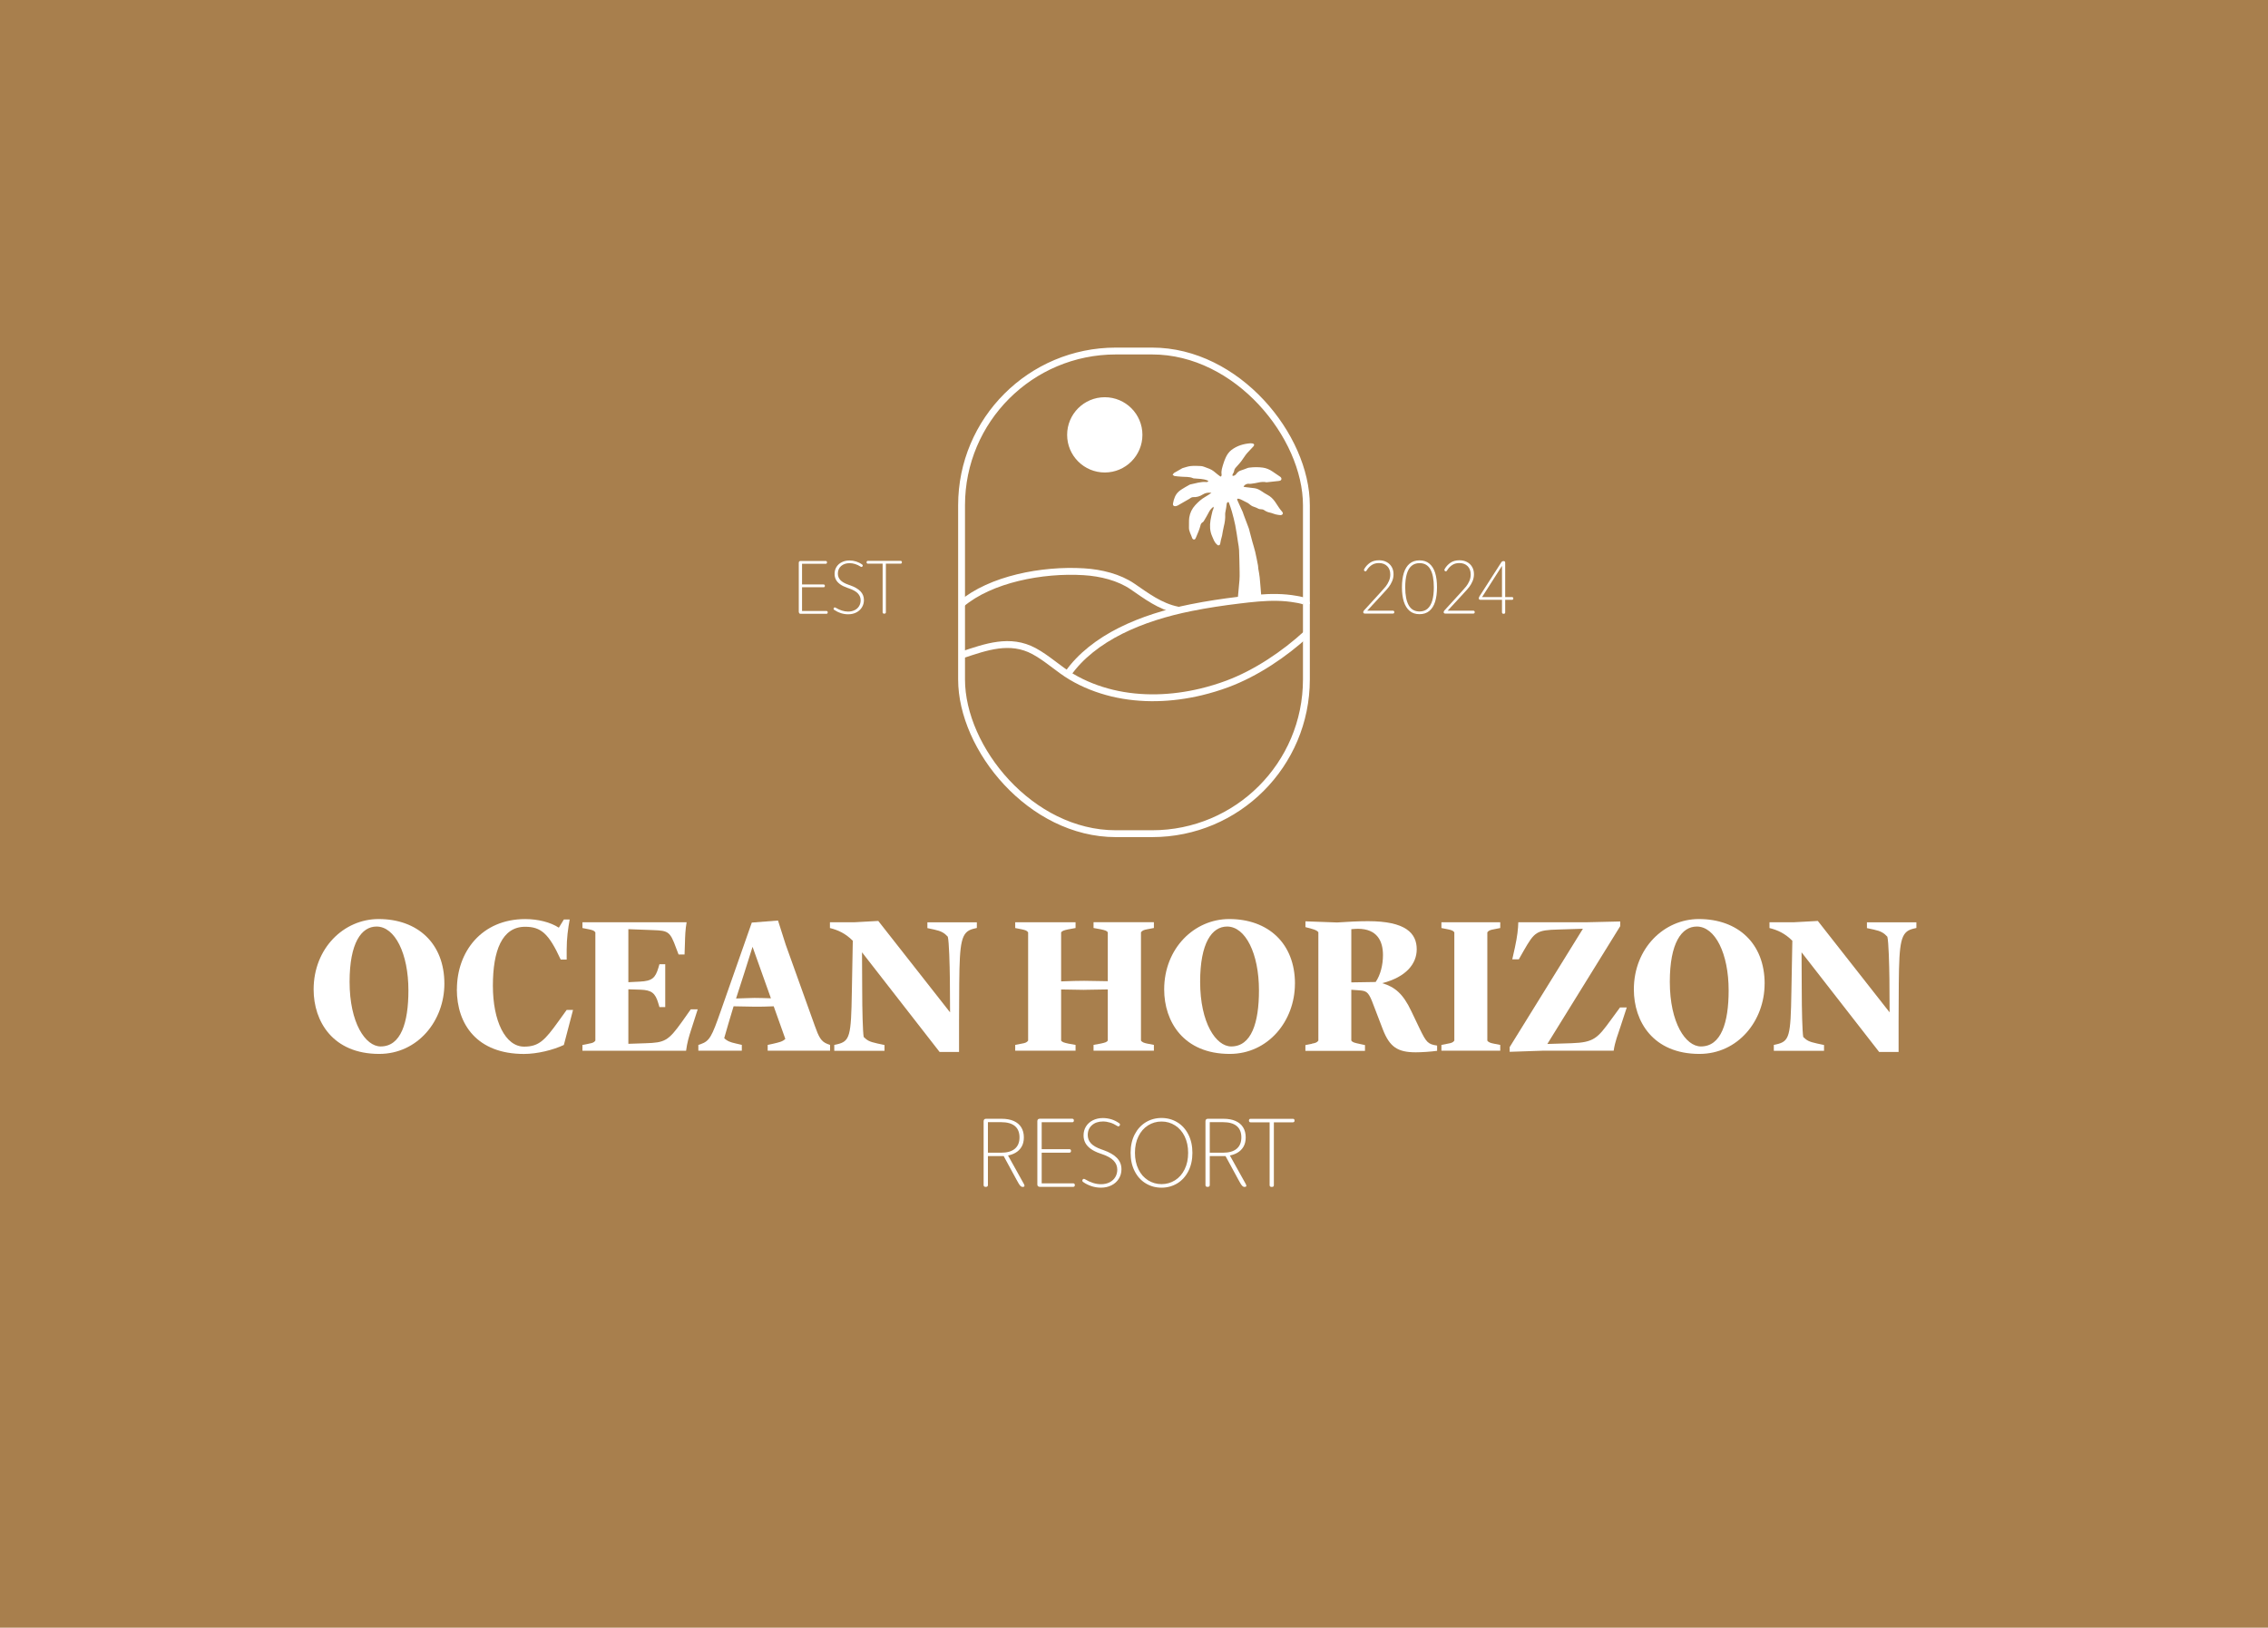 <?xml version="1.0" encoding="UTF-8"?>
<svg data-id="Ebene_1" xmlns="http://www.w3.org/2000/svg" width="210mm" height="150.75mm" viewBox="0 0 595.28 427.34">
  <defs>
    <style>
      .cls-1 {
        fill: #a87f4d;
      }

      .cls-2 {
        stroke-width: 1.2px;
      }

      .cls-2, .cls-3 {
        fill: #fff;
      }

      .cls-2, .cls-4 {
        stroke: #fff;
        stroke-miterlimit: 10;
      }

      .cls-4 {
        fill: none;
        stroke-width: 1.8px;
      }
    </style>
  </defs>
  <rect class="cls-1" x="-.98" y="-.56" width="596.75" height="430.49"/>
  <g>
    <path class="cls-3" d="M116.63,258.26c0,9.79-7.03,18.44-17.11,18.44-12.15,0-17.21-8.51-17.21-16.92,0-10.82,7.92-18.49,17.06-18.49,10.23,0,17.26,6.39,17.26,16.97ZM107.19,260.03c0-9.69-3.54-16.77-8.36-16.77-3.98,0-7.08,4.28-7.08,14.51,0,10.82,4.18,16.97,8.16,16.97,5.31,0,7.28-6.25,7.28-14.7Z"/>
    <path class="cls-3" d="M119.92,259.74c0-9.88,6.49-18.44,17.95-18.44,3.34,0,6.64.84,8.8,2.26l1.33-2.16h1.52c-.44,2.41-.79,4.97-.79,7.92v2.61h-1.57c-3.15-6.89-5.21-8.61-9.34-8.61-6.05,0-8.46,6.25-8.46,15.49s3.25,15.98,8.21,15.98c3.89,0,5.46-1.72,9-6.64l2.16-3h1.67l-2.41,9.2c-2.85,1.33-6.98,2.36-10.48,2.36-12.25,0-17.61-7.72-17.61-16.97Z"/>
    <path class="cls-3" d="M154.59,274c.89-.15,1.33-.3,1.67-.79v-28.43c-.34-.49-.79-.59-1.67-.79l-1.72-.34v-1.52h27.34c-.34,2.02-.39,3.54-.44,5.56l-.1,2.9h-1.57l-.64-1.67c-1.57-4.33-2.07-4.57-5.9-4.72l-6.64-.25v13.92l3-.15c3.25-.15,4.08-.98,4.87-3.59l.29-.98h1.52v11.26h-1.52l-.29-.98c-.79-2.7-1.77-3.49-4.67-3.59l-3.2-.1v14.31l4.48-.15c5.07-.15,6-.59,9.64-5.7l2.26-3.2h1.82l-1.67,5.21c-.69,2.11-1.08,3.49-1.38,5.66h-27.2v-1.52l1.72-.34Z"/>
    <path class="cls-3" d="M183.31,274.34l.59-.2c2.36-.84,2.9-1.92,5.26-8.66l8.16-23.26,6.88-.54,2.02,6.34,7.62,21.25c1.08,3.05,1.67,4.18,3.34,4.82l.69.25v1.52h-16.38v-1.52l1.38-.3c1.62-.39,2.51-.54,3.25-1.28l-3.05-8.56c-1.82.1-3.74.1-5.07.1-.93,0-3.34-.05-5.46-.1-.93,3.1-1.87,6.2-2.46,8.36.79.79,1.62,1.08,2.95,1.38l1.67.39v1.52h-11.41v-1.52ZM198.01,262c1.13,0,2.75.05,4.33.1l-4.82-13.52c-1.08,3.44-3.25,10.33-4.33,13.57,1.92-.05,3.98-.15,4.82-.15Z"/>
    <path class="cls-3" d="M218.96,274.34l.69-.15c3.44-.79,3.74-2.11,3.93-13.77l.25-13.43c-1.92-1.92-3.84-2.8-6-3.34v-1.52h6.49l6.2-.34,18.84,24-.05-8.75c-.05-3.84-.2-9.74-.54-11.11-.89-.98-1.72-1.48-3.54-1.87l-1.82-.39v-1.52h12.98v1.48l-1.03.25c-3.05.84-3.49,3.29-3.59,14.26l-.05,9.93v8.11h-5.11l-20.36-26.16.05,9.98c0,5.02.15,10.87.39,12.25.93.89,1.38,1.23,3.64,1.72l1.82.39v1.52h-13.18v-1.52Z"/>
    <path class="cls-3" d="M284.56,259.88c-1.18,0-3.74-.05-6.05-.1v13.43c.29.39.74.54,1.92.79l1.87.34v1.52h-15.84v-1.52l1.72-.34c.89-.15,1.33-.3,1.67-.79v-28.43c-.34-.49-.79-.59-1.67-.79l-1.72-.34v-1.52h15.84v1.52l-1.87.34c-1.18.25-1.62.39-1.92.79v12.88c2.31-.1,4.87-.15,6.05-.15s3.84.05,6.2.1v-12.84c-.25-.39-.69-.54-1.87-.79l-1.87-.34v-1.52h15.84v1.52l-1.77.34c-.79.15-1.28.3-1.62.79v28.43c.34.49.93.64,1.62.79l1.77.34v1.52h-15.84v-1.52l1.87-.34c1.18-.25,1.62-.39,1.87-.79v-13.43c-2.36.05-5.02.1-6.2.1Z"/>
    <path class="cls-3" d="M339.88,258.26c0,9.79-7.03,18.44-17.11,18.44-12.15,0-17.21-8.51-17.21-16.92,0-10.82,7.92-18.49,17.07-18.49,10.23,0,17.26,6.39,17.26,16.97ZM330.44,260.03c0-9.69-3.54-16.77-8.36-16.77-3.98,0-7.08,4.28-7.08,14.51,0,10.82,4.18,16.97,8.16,16.97,5.31,0,7.28-6.25,7.28-14.7Z"/>
    <path class="cls-3" d="M344.36,274c.89-.15,1.33-.3,1.67-.79v-28.47c-.34-.39-.69-.59-1.77-.89l-1.62-.44v-1.52l8.31.3c2.8-.2,5.9-.34,8.11-.34,9.88,0,12.79,3.15,12.79,7.38,0,3.79-2.75,7.28-9.05,8.9,3.29.98,5.46,2.75,7.62,7.33l2.21,4.62c1.72,3.54,2.12,4.08,4.57,4.43v1.38c-1.82.25-4.18.39-5.61.39-4.77,0-6.84-1.43-8.61-5.95-.98-2.51-1.92-5.07-2.9-7.57-.98-2.36-1.52-2.61-3.29-2.75l-2.11-.15v13.33c.34.49.84.59,2.21.89l1.38.3v1.52h-15.64v-1.52l1.72-.34ZM354.68,243.95v13.97l6.39-.1c1.28-1.87,1.92-4.52,1.92-7.08,0-3.64-1.52-6.89-6.59-6.89-.49,0-1.03.05-1.72.1Z"/>
    <path class="cls-3" d="M378.33,274.34l1.72-.34c.89-.15,1.33-.3,1.67-.79v-28.43c-.34-.49-.79-.59-1.67-.79l-1.72-.34v-1.52h15.44v1.52l-1.72.34c-.84.15-1.33.3-1.67.79v28.43c.34.49.93.64,1.67.79l1.72.34v1.52h-15.44v-1.52Z"/>
    <path class="cls-3" d="M398.5,242.13h18.2l8.56-.2v1.23l-19.13,30.93,6.39-.2c5.85-.2,6.79-1.33,10.28-6.1l2.41-3.29h1.77l-1.72,5.26c-.59,1.82-1.38,3.74-1.72,6.1h-18.69l-8.61.29v-1.23l19.23-31.08-6.39.2c-5.8.15-6.29.59-9.15,5.56l-1.28,2.26h-1.72l.69-3.1c.64-2.95.84-4.87.89-6.64Z"/>
    <path class="cls-3" d="M463.16,258.26c0,9.79-7.03,18.44-17.11,18.44-12.15,0-17.21-8.51-17.21-16.92,0-10.82,7.92-18.49,17.07-18.49,10.23,0,17.26,6.39,17.26,16.97ZM453.72,260.03c0-9.69-3.54-16.77-8.36-16.77-3.98,0-7.08,4.28-7.08,14.51,0,10.82,4.18,16.97,8.16,16.97,5.31,0,7.28-6.25,7.28-14.7Z"/>
    <path class="cls-3" d="M465.57,274.34l.69-.15c3.44-.79,3.74-2.11,3.93-13.77l.25-13.43c-1.92-1.92-3.84-2.8-6-3.34v-1.52h6.49l6.2-.34,18.84,24-.05-8.75c-.05-3.84-.2-9.74-.54-11.11-.89-.98-1.72-1.48-3.54-1.87l-1.82-.39v-1.52h12.98v1.48l-1.03.25c-3.05.84-3.49,3.29-3.59,14.26l-.05,9.93v8.11h-5.11l-20.36-26.16.05,9.98c0,5.02.15,10.87.39,12.25.93.89,1.38,1.23,3.64,1.72l1.82.39v1.52h-13.18v-1.52Z"/>
  </g>
  <g>
    <path class="cls-3" d="M258.32,311.5c-.1-.08-.15-.2-.15-.34v-16.79c0-.21.06-.37.17-.48.11-.11.27-.16.47-.16h4.06c1.26,0,2.33.19,3.2.58.87.39,1.53.94,1.98,1.67.45.73.68,1.61.68,2.64,0,.97-.2,1.79-.6,2.47-.4.68-.95,1.21-1.65,1.6-.7.39-1.49.64-2.37.75l.15-.64,4.5,8.09c.13.25.17.43.11.55-.06.12-.19.18-.41.18h-.07c-.18,0-.35-.07-.5-.21-.16-.14-.33-.36-.52-.68-.19-.31-.38-.66-.58-1.03l-3.59-6.61.54.44h-4.75v-.89h3.76c1.59,0,2.79-.34,3.61-1.03s1.23-1.69,1.23-3-.41-2.3-1.22-2.98c-.81-.67-2.02-1.01-3.63-1.01h-3.76l.32-.39v16.92c0,.15-.05.26-.15.34-.1.08-.22.12-.37.12h-.1c-.15,0-.27-.04-.37-.12Z"/>
    <path class="cls-3" d="M272.44,311.45c-.11-.11-.17-.27-.17-.47v-16.62c0-.21.06-.37.17-.48.11-.11.27-.16.47-.16h8.51c.15,0,.26.04.33.12.07.08.11.2.11.34s-.04.26-.11.34c-.07.08-.18.12-.33.12h-8.38l.37-.39v16.77l-.37-.34h8.63c.15,0,.26.04.33.12.07.08.11.2.11.34s-.04.26-.11.34c-.07.08-.18.12-.33.12h-8.75c-.2,0-.35-.06-.47-.17ZM272.8,301.71h7.87c.15,0,.26.04.33.12.07.08.11.2.11.34s-.04.26-.11.34c-.07.08-.18.12-.33.12h-7.87v-.93Z"/>
    <path class="cls-3" d="M286.52,311.43c-.82-.26-1.57-.63-2.24-1.11-.12-.08-.18-.18-.2-.28-.02-.11,0-.22.07-.33.07-.11.16-.18.27-.2.11-.02.24.02.37.1.67.41,1.36.73,2.08.96s1.41.34,2.1.34c.85,0,1.6-.16,2.25-.49s1.15-.78,1.5-1.36c.35-.58.53-1.24.53-1.98,0-.9-.32-1.69-.96-2.36-.64-.67-1.66-1.25-3.07-1.72l-.49-.17c-1-.34-1.82-.75-2.46-1.22-.64-.47-1.11-.99-1.41-1.56-.3-.57-.46-1.22-.46-1.94,0-.9.22-1.7.65-2.38s1.04-1.23,1.81-1.61,1.64-.58,2.61-.58c.77,0,1.52.12,2.25.34.73.23,1.41.57,2.05,1.03.11.08.18.18.2.28.02.11-.02.22-.1.33-.07.11-.15.18-.26.2-.11.02-.23-.02-.36-.1-.61-.39-1.23-.69-1.86-.88s-1.26-.3-1.88-.3c-1.2,0-2.16.32-2.9.97-.74.65-1.11,1.51-1.11,2.59,0,.84.28,1.56.84,2.18.56.61,1.48,1.14,2.75,1.59l.49.17c1.62.57,2.82,1.27,3.6,2.09.78.82,1.17,1.8,1.17,2.95,0,.92-.23,1.75-.69,2.48-.46.74-1.09,1.32-1.91,1.73s-1.73.63-2.77.63c-.84,0-1.66-.13-2.48-.39Z"/>
    <path class="cls-3" d="M300.72,310.69c-1.24-.75-2.21-1.82-2.91-3.21-.71-1.38-1.06-2.99-1.06-4.81s.35-3.42,1.06-4.81c.71-1.38,1.68-2.45,2.91-3.21,1.24-.75,2.62-1.13,4.14-1.13s2.91.38,4.14,1.13c1.24.75,2.21,1.82,2.91,3.21.71,1.39,1.06,2.99,1.06,4.81s-.35,3.42-1.06,4.81c-.71,1.39-1.68,2.46-2.91,3.21-1.24.75-2.62,1.13-4.14,1.13s-2.91-.38-4.14-1.13ZM308.41,309.88c1.07-.67,1.91-1.63,2.52-2.88.62-1.25.92-2.69.92-4.33s-.31-3.08-.92-4.33c-.61-1.25-1.45-2.2-2.52-2.88-1.07-.67-2.25-1.01-3.54-1.01s-2.48.34-3.54,1.01c-1.07.67-1.91,1.63-2.52,2.88-.62,1.25-.92,2.69-.92,4.33s.31,3.08.92,4.33c.61,1.25,1.45,2.21,2.52,2.88,1.07.67,2.25,1.01,3.54,1.01s2.47-.34,3.54-1.01Z"/>
    <path class="cls-3" d="M316.55,311.5c-.1-.08-.15-.2-.15-.34v-16.79c0-.21.06-.37.17-.48.11-.11.27-.16.47-.16h4.06c1.26,0,2.33.19,3.2.58.87.39,1.53.94,1.98,1.67.45.73.68,1.61.68,2.64,0,.97-.2,1.79-.6,2.47-.4.68-.95,1.21-1.65,1.6-.7.39-1.49.64-2.37.75l.15-.64,4.5,8.09c.13.25.17.43.11.55-.06.12-.19.18-.41.18h-.07c-.18,0-.35-.07-.5-.21-.16-.14-.33-.36-.52-.68-.19-.31-.38-.66-.58-1.03l-3.59-6.61.54.44h-4.75v-.89h3.76c1.59,0,2.79-.34,3.61-1.03.82-.69,1.23-1.69,1.23-3s-.41-2.3-1.22-2.98c-.81-.67-2.02-1.01-3.63-1.01h-3.76l.32-.39v16.92c0,.15-.05.26-.15.34-.1.08-.22.12-.37.12h-.1c-.15,0-.27-.04-.37-.12Z"/>
    <path class="cls-3" d="M333.38,311.51c-.09-.07-.14-.18-.14-.33v-17.09l.49.57h-5.48c-.15,0-.26-.04-.33-.12-.07-.08-.11-.2-.11-.34s.04-.26.11-.34c.07-.08.18-.12.33-.12h11.09c.15,0,.26.04.33.12.07.08.11.2.11.34s-.04.26-.11.34c-.07.08-.18.12-.33.12h-5.48l.49-.57v17.09c0,.15-.04.26-.13.33s-.21.11-.36.11h-.12c-.15,0-.27-.04-.36-.11Z"/>
  </g>
  <g>
    <path class="cls-3" d="M209.78,160.97c-.09-.09-.13-.21-.13-.36v-12.84c0-.16.04-.29.13-.37.09-.08.21-.12.36-.12h6.57c.11,0,.2.03.26.1s.09.15.09.27-.03.2-.09.27c-.06.06-.14.1-.26.1h-6.48l.28-.3v12.96l-.28-.27h6.67c.11,0,.2.03.26.1s.09.15.09.27-.03.2-.09.27c-.06.06-.14.1-.26.1h-6.76c-.15,0-.27-.04-.36-.13ZM210.07,153.45h6.08c.11,0,.2.03.26.1.06.06.09.15.09.27s-.03.2-.09.27c-.06.06-.14.09-.26.09h-6.08v-.72Z"/>
    <path class="cls-3" d="M220.67,160.96c-.63-.2-1.21-.49-1.73-.85-.09-.06-.14-.14-.15-.22-.01-.08,0-.17.06-.26.05-.09.12-.14.21-.15.09-.01.18.01.29.08.52.32,1.05.56,1.61.74.55.18,1.09.27,1.62.27.66,0,1.24-.13,1.74-.38.5-.25.89-.6,1.16-1.05.27-.45.41-.96.41-1.53,0-.7-.25-1.3-.74-1.82s-1.29-.96-2.38-1.33l-.38-.13c-.77-.27-1.41-.58-1.9-.94-.49-.36-.86-.76-1.09-1.21-.23-.44-.35-.94-.35-1.5,0-.7.17-1.31.5-1.84.34-.53.8-.95,1.4-1.24.6-.3,1.27-.45,2.01-.45.6,0,1.17.09,1.74.27s1.09.44,1.59.8c.09.06.14.14.15.22.01.08-.01.17-.08.26-.05.09-.12.14-.2.15-.08.01-.17-.01-.28-.08-.47-.3-.95-.53-1.43-.68-.49-.15-.97-.23-1.45-.23-.92,0-1.67.25-2.24.75-.57.5-.85,1.17-.85,2,0,.65.22,1.21.65,1.68.43.48,1.14.88,2.13,1.23l.38.13c1.25.44,2.18.98,2.78,1.61.6.63.9,1.39.9,2.28,0,.71-.18,1.35-.53,1.92-.35.57-.85,1.02-1.47,1.34-.63.32-1.34.48-2.14.48-.65,0-1.29-.1-1.92-.3Z"/>
    <path class="cls-3" d="M231.76,161.02c-.07-.06-.1-.14-.1-.26v-13.21l.38.44h-4.24c-.11,0-.2-.03-.26-.1-.06-.06-.09-.15-.09-.27s.03-.2.09-.27.14-.1.26-.1h8.57c.11,0,.2.03.26.1s.09.15.09.27-.03.2-.09.27c-.06.06-.14.1-.26.1h-4.24l.38-.44v13.21c0,.11-.04.2-.1.26-.07.06-.16.09-.28.09h-.09c-.11,0-.21-.03-.28-.09Z"/>
  </g>
  <g>
    <path class="cls-3" d="M357.93,161c-.08-.07-.12-.16-.12-.28,0-.15.08-.31.23-.48l4.39-4.81c.52-.56.94-1.04,1.27-1.45.33-.41.61-.89.85-1.43.24-.54.36-1.12.36-1.73,0-.91-.27-1.64-.81-2.18-.54-.54-1.26-.81-2.16-.81-.68,0-1.27.14-1.75.43s-.89.66-1.22,1.11l-.27.4c-.06.11-.14.19-.23.22s-.18.02-.29-.05-.16-.15-.17-.25.02-.22.09-.34c.37-.63.87-1.17,1.49-1.6s1.42-.65,2.37-.65c.75,0,1.41.15,1.98.46.57.3,1.02.73,1.34,1.28.32.55.48,1.19.48,1.91,0,.65-.12,1.25-.36,1.82-.24.57-.53,1.08-.87,1.52-.34.44-.76.92-1.25,1.44-.13.14-.26.28-.4.44l-4.22,4.58v-.21h6.95c.11,0,.2.03.26.1s.09.15.09.27-.03.21-.09.28c-.06.07-.14.1-.26.1h-7.37c-.14,0-.25-.03-.33-.1Z"/>
    <path class="cls-3" d="M370,160.4c-.68-.57-1.19-1.38-1.53-2.43-.33-1.05-.5-2.31-.5-3.78s.17-2.73.5-3.79c.34-1.06.85-1.87,1.53-2.43.68-.56,1.54-.85,2.58-.85s1.9.28,2.58.85c.68.56,1.19,1.37,1.52,2.42s.49,2.32.49,3.8-.17,2.73-.49,3.78-.84,1.86-1.52,2.43c-.68.57-1.55.85-2.58.85s-1.9-.28-2.58-.85ZM374.71,159.8c.55-.49.96-1.21,1.23-2.15.27-.94.4-2.09.4-3.46,0-2.06-.3-3.64-.91-4.72-.61-1.08-1.55-1.62-2.83-1.62-.86,0-1.57.24-2.13.73-.56.49-.97,1.2-1.24,2.15-.27.94-.4,2.1-.4,3.47,0,2.06.31,3.64.92,4.72s1.56,1.62,2.84,1.62c.86,0,1.57-.25,2.12-.74Z"/>
    <path class="cls-3" d="M379.04,161c-.08-.07-.12-.16-.12-.28,0-.15.08-.31.23-.48l4.39-4.81c.52-.56.94-1.04,1.27-1.45.33-.41.61-.89.85-1.43.24-.54.36-1.12.36-1.73,0-.91-.27-1.64-.81-2.18-.54-.54-1.26-.81-2.16-.81-.68,0-1.27.14-1.75.43s-.89.66-1.22,1.11l-.27.4c-.06.11-.14.19-.23.22s-.18.02-.29-.05-.16-.15-.17-.25.02-.22.09-.34c.37-.63.87-1.17,1.49-1.6s1.42-.65,2.37-.65c.75,0,1.41.15,1.98.46.57.3,1.02.73,1.34,1.28.32.55.48,1.19.48,1.91,0,.65-.12,1.25-.36,1.82-.24.57-.53,1.08-.87,1.52-.34.44-.76.92-1.25,1.44-.13.14-.26.28-.4.44l-4.22,4.58v-.21h6.95c.11,0,.2.03.26.1s.09.15.09.27-.03.21-.09.28c-.06.07-.14.1-.26.1h-7.37c-.14,0-.25-.03-.33-.1Z"/>
    <path class="cls-3" d="M394.33,161.02c-.07-.06-.1-.14-.1-.26v-12.65l.23.1-5.62,8.8-.17-.25h8.19c.11,0,.2.03.26.1.06.06.08.15.08.27,0,.1-.03.18-.08.25-.06.06-.14.1-.26.1h-8.25c-.15,0-.27-.03-.35-.1-.08-.07-.12-.17-.12-.29,0-.08.02-.16.05-.26.03-.09.08-.2.16-.31l5.66-8.83c.09-.14.18-.24.28-.29s.21-.09.35-.09.25.04.32.1c.08.07.11.17.11.31v13.07c0,.11-.03.2-.09.26s-.15.09-.27.09h-.1c-.11,0-.21-.03-.28-.09Z"/>
  </g>
  <g>
    <rect class="cls-4" x="252.38" y="92.16" width="90.51" height="126.72" rx="40.49" ry="40.49"/>
    <path class="cls-4" d="M252.49,171.95c6.29-2.09,12.59-4.4,18.91-1,3.5,1.88,6.39,4.7,9.8,6.72,3.33,1.98,6.99,3.4,10.76,4.31,7.62,1.82,15.65,1.5,23.24-.31,2.37-.57,4.71-1.28,6.99-2.13,7.46-2.79,14.92-7.79,20.78-13.19"/>
    <path class="cls-4" d="M280.33,176.84c3.24-4.63,8.15-8.4,13.79-11.23,5.67-2.84,12-4.77,18.49-6.07,4.16-.84,8.39-1.47,12.64-1.98,3.28-.4,6.6-.77,9.93-.71,1.68.03,3.37.18,5.01.48.72.13,2.76.38,2.7,1.19"/>
    <path class="cls-4" d="M252.34,158.56c7.66-6.49,21.18-9.12,32.11-8.45,4.59.28,9.27,1.46,12.8,3.87s7.26,5.29,11.89,6.2"/>
    <circle class="cls-2" cx="289.97" cy="114.17" r="9.28"/>
    <path class="cls-3" d="M324.9,156.94c.14-1.54.3-3.07.42-4.61.06-.73.05-1.46.04-2.2-.03-1.91-.07-3.82-.14-5.72-.03-.68-.17-1.36-.28-2.04-.23-1.49-.43-2.99-.72-4.46-.24-1.23-.57-2.44-.9-3.64-.2-.72-.47-1.43-.71-2.14-.04-.11-.1-.22-.16-.34-.29.06-.45.23-.48.49-.05.35-.08.71-.14,1.06-.06.38-.14.76-.21,1.14-.03.18-.06.37-.05.56.06,1.07-.08,2.11-.35,3.15-.21.79-.3,1.61-.46,2.42-.08.39-.21.76-.3,1.15-.06.27-.12.54-.16.81-.03.25-.08.5-.35.59-.27.1-.42-.1-.6-.26-.64-.58-.89-1.39-1.22-2.15-.59-1.34-.63-2.74-.41-4.15.13-.82.34-1.63.53-2.44.05-.22.19-.42.26-.64.04-.12,0-.26,0-.49-.53.42-.89.82-1.16,1.34-.43.83-.91,1.64-1.39,2.45-.08.14-.22.26-.36.34-.35.21-.45.53-.54.9-.12.5-.31.99-.49,1.47-.21.56-.46,1.1-.69,1.65-.05.11-.1.23-.17.32-.17.2-.46.2-.64,0-.05-.06-.12-.12-.14-.19-.29-.96-.92-1.82-.86-2.9.05-.85-.05-1.72.08-2.55.19-1.22.72-2.31,1.57-3.24.77-.82,1.58-1.58,2.57-2.14.58-.33,1.13-.7,1.68-1.09-.81-.12-1.59-.01-2.27.43-.78.5-1.61.74-2.52.7-.45-.02-.73.29-1.07.48-.57.31-1.13.64-1.69.97-.4.23-.79.48-1.2.69-.22.11-.46.23-.7.24-.51.02-.73-.24-.64-.72.22-1.21.6-2.36,1.56-3.18.47-.41,1.04-.71,1.57-1.05.38-.24.79-.45,1.18-.67.07-.04.14-.08.21-.09,1.41-.27,2.78-.79,4.25-.63.09,0,.19,0,.26-.03.1-.05.17-.15.25-.23-.08-.06-.16-.14-.25-.17-1.09-.44-2.26-.42-3.4-.52-.11,0-.23,0-.33-.05-1.01-.46-2.09-.31-3.15-.41-.57-.05-1.15-.08-1.72-.17-.19-.03-.36-.22-.53-.34.14-.17.26-.4.44-.51.69-.42,1.4-.8,2.1-1.2.02-.01.04-.03.06-.03.71-.19,1.42-.47,2.14-.54.9-.09,1.82-.04,2.73,0,.31.01.62.14.92.24.43.15.85.32,1.27.48.82.32,1.46.91,2.12,1.46.21.17.44.34.66.5.21.15.33.05.38-.17.03-.11.05-.22.03-.33-.15-.96.19-1.84.45-2.73.17-.57.38-1.14.63-1.67.35-.76.81-1.46,1.48-1.98,1.47-1.13,3.17-1.64,5-1.78.17-.01.35.02.53.04.46.07.59.4.28.76-.38.43-.78.85-1.18,1.26-.62.62-1.13,1.31-1.61,2.06-.51.81-1.19,1.51-1.83,2.23-.26.29-.42.57-.47.96-.03.24-.17.47-.3.68-.12.2-.2.37-.05.58.4-.03.71-.21.94-.54.33-.47.75-.79,1.32-.94.55-.15,1.07-.4,1.61-.59.16-.06.32-.09.49-.11,1.18-.15,2.37-.16,3.55,0,.9.13,1.72.48,2.48.99.63.42,1.25.86,1.88,1.28.29.19.58.41.5.79-.07.36-.45.41-.75.45-1.04.13-2.09.23-3.14.34-.01,0-.02,0-.03,0-1.34-.32-2.6.27-3.9.37-.22.02-.45.06-.66.03-.46-.07-.82.11-1.17.36-.11.08-.17.24-.29.43.26.04.44.06.62.09.77.09,1.54.18,2.31.28.71.1,1.31.45,1.89.84.48.32.96.64,1.47.9.82.43,1.45,1.05,1.97,1.79.4.56.75,1.15,1.14,1.71.21.31.46.6.7.89.17.2.31.44.17.66-.1.15-.36.29-.55.28-.46-.03-.91-.11-1.36-.22-.5-.13-.98-.37-1.49-.46-.59-.11-1.08-.37-1.56-.7-.15-.1-.37-.15-.56-.15-.39,0-.72-.07-1.07-.27-.42-.24-.91-.35-1.35-.54-.23-.1-.44-.28-.65-.43-.2-.14-.37-.33-.59-.44-.55-.3-1.12-.58-1.68-.85-.24-.11-.5-.23-.76-.26-.31-.04-.39.09-.27.39.11.3.25.59.39.88.34.74.69,1.48,1.02,2.23.11.25.17.53.27.79.43,1.15.87,2.29,1.3,3.44.12.33.19.68.28,1.03.23.87.46,1.73.69,2.6.24.87.53,1.72.73,2.59.28,1.2.51,2.41.74,3.62.05.26.03.53.07.79.12.78.3,1.55.37,2.33.18,1.84.31,3.69.46,5.54"/>
  </g>
</svg>